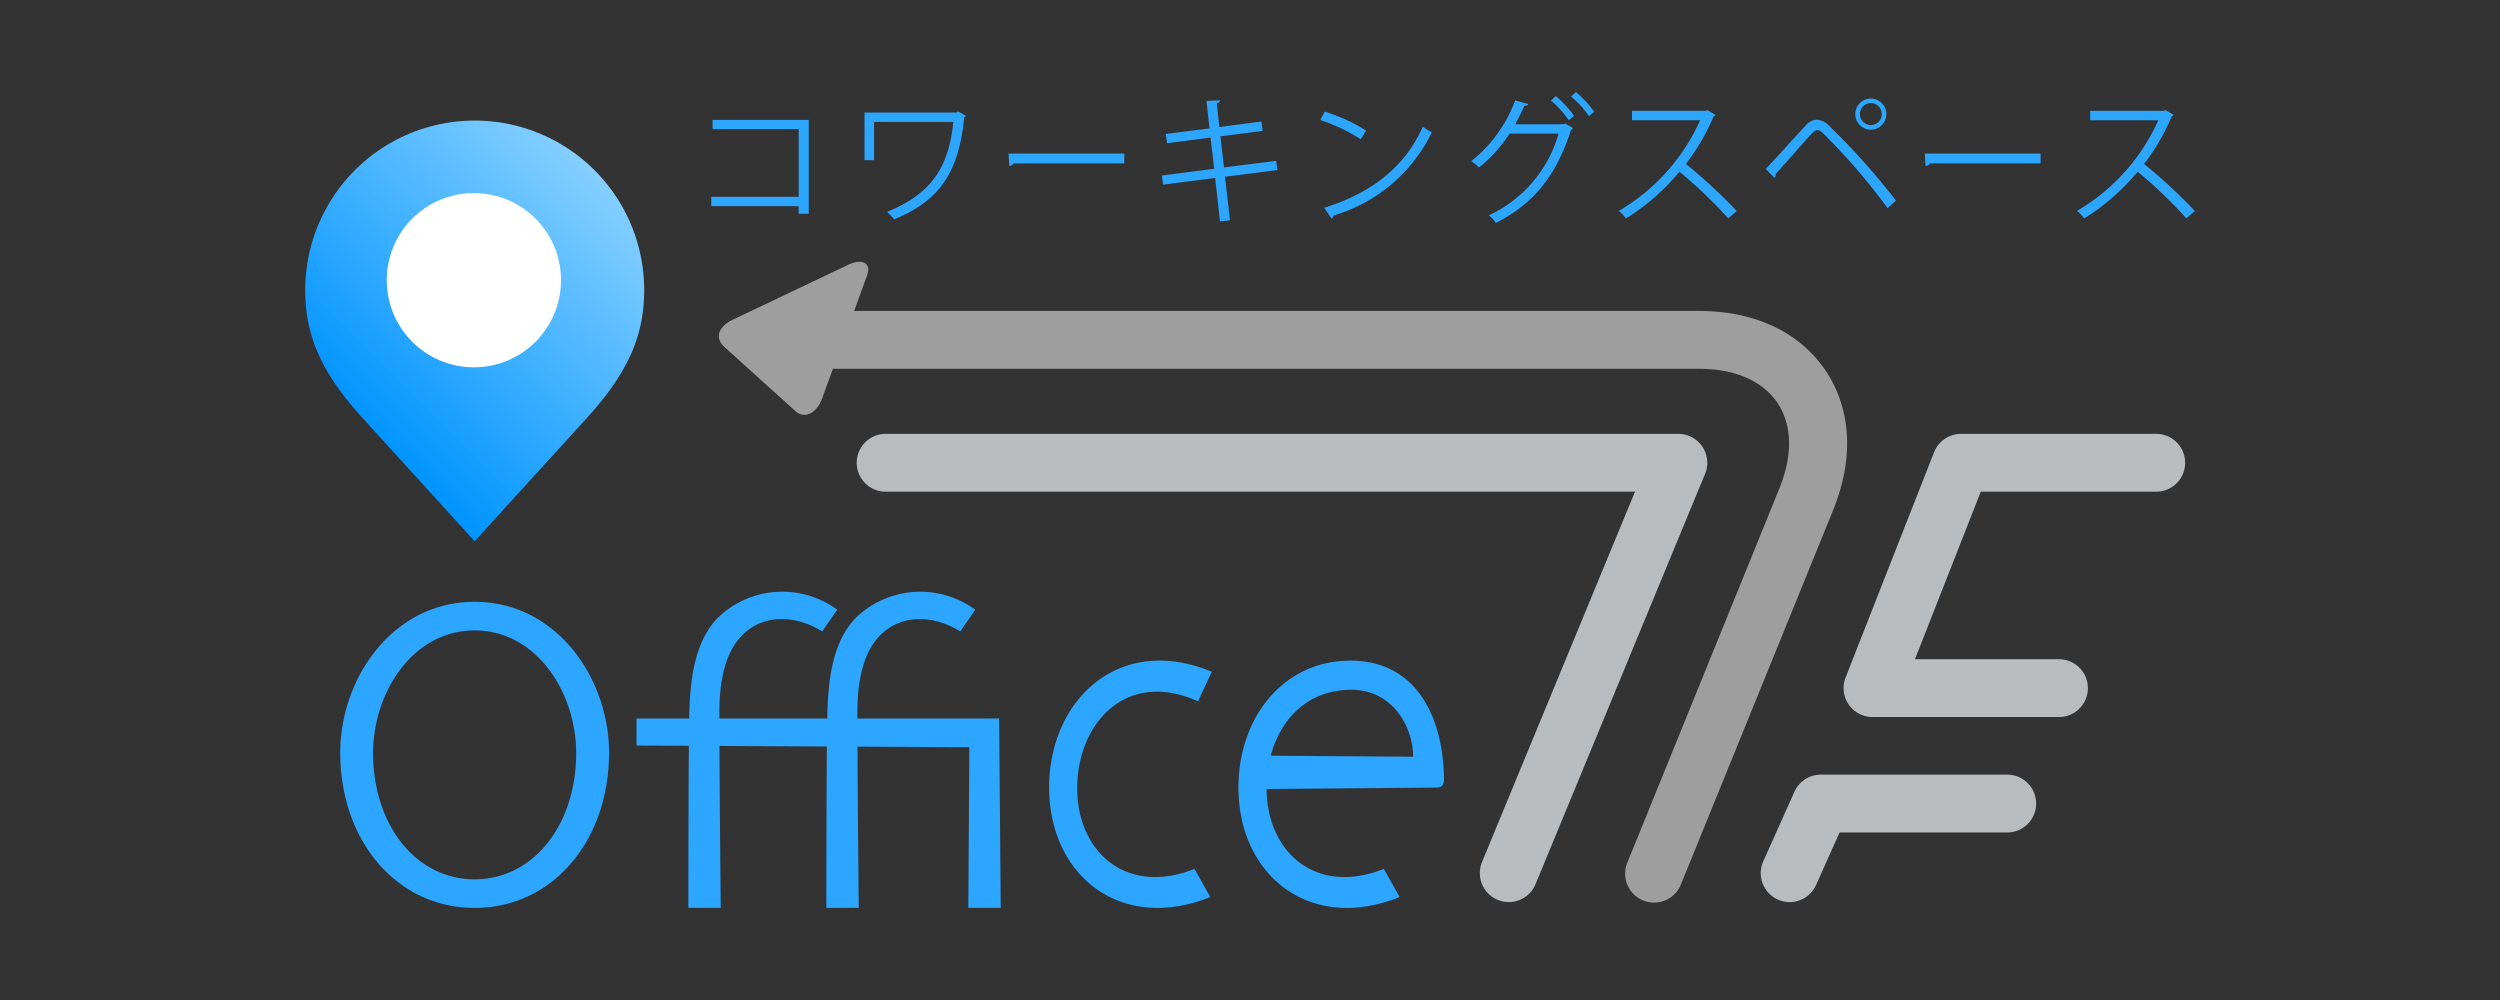 <svg data-name="レイヤー 1" xmlns="http://www.w3.org/2000/svg" width="200" height="80" viewBox="0 0 200 80"><rect x="0" y="0" width="200" height="80" fill="#333333" stroke="none"/><defs><linearGradient id="a" x1="28.142" y1="33.473" x2="47.8" y2="13.814" gradientUnits="userSpaceOnUse"><stop offset="0" stop-color="#0094ff"/><stop offset="1" stop-color="#84cfff"/></linearGradient></defs><title>sponsor-coworkingspace7f</title><path d="M37.971 43.3s-7.029-7.73-8.9-9.785c-3.474-3.8-4.652-6.775-4.652-10.311a13.557 13.557 0 1 1 27.115 0c0 3.536-1.182 6.51-4.652 10.311a8817.52 8817.52 0 0 0-8.911 9.785z" fill="url(#a)"/><circle cx="37.91" cy="22.416" r="6.97" fill="#fff"/><path d="M120.7 72.167a2.318 2.318 0 0 1-2.139-3.2L130.8 39.336H70.9a2.314 2.314 0 1 1 0-4.627h63.367a2.314 2.314 0 0 1 2.139 3.2l-13.564 32.827a2.316 2.316 0 0 1-2.142 1.431zm22.474 0a2.315 2.315 0 0 1-2.112-3.261l2.493-5.567a2.314 2.314 0 0 1 2.111-1.369h14.912a2.314 2.314 0 0 1 0 4.628h-13.413l-1.88 4.2a2.314 2.314 0 0 1-2.111 1.369zm21.543-14.805H149.8a2.315 2.315 0 0 1-2.154-3.16l7.081-18.026a2.318 2.318 0 0 1 2.156-1.467h15.567a2.314 2.314 0 1 1 0 4.627h-13.988l-5.264 13.4h11.518a2.314 2.314 0 0 1 0 4.628z" fill="#b8bcbe"/><path d="M146.045 29.646c-2.072-3.076-5.665-4.769-10.122-4.769h-67.59l1-2.754c.459-1.132-.41-1.5-1.61-.878l-9.176 4.367c-1.2.625-1.3 1.511-.605 2.135l5.7 5.15c.691.625 1.634.209 2.09-.923l.9-2.47h69.281c2.869 0 5.1.968 6.282 2.725s1.237 4.188.156 6.844L130.2 68.979a2.315 2.315 0 1 0 4.288 1.744l12.159-29.906c1.681-4.129 1.465-8.097-.602-11.171z" fill="#9e9e9f"/><path d="M64.7 9.588V17.1h-.811v-.61H56.9v-.744h6.995v-5.415h-6.887v-.743zm12.584-.323a.352.352 0 0 1-.143.111c-.432 4.34-1.911 6.671-5.616 8.17a4.73 4.73 0 0 0-.558-.6c3.544-1.443 4.93-3.552 5.3-7.193h-6.34v3.065h-.767V9h7.358l.122-.089zm3.395 3.019h9.266v.788H81.1a.506.506 0 0 1-.354.211zM98 14.138l.4 3.486-.8.088-.389-3.474-4.162.532-.1-.732 4.186-.534-.288-2.5-3.486.455-.1-.743 3.5-.445-.244-2.2 1.083-.039c0 .111-.1.2-.255.245l.2 1.886 3.375-.444.087.755-3.373.432.288 2.487 4.173-.522.1.733zm7.977-5.207a13.773 13.773 0 0 1 3.306 1.511l-.419.7A14.246 14.246 0 0 0 105.62 9.6zm-.044 7.692c3.941-1.221 6.561-3.429 7.892-6.5a4.19 4.19 0 0 0 .723.455 12.721 12.721 0 0 1-7.861 6.661.355.355 0 0 1-.154.254zm19.908-6.381a.594.594 0 0 1-.166.167c-1.178 3.674-3 5.894-6.007 7.426a2.612 2.612 0 0 0-.564-.611 10.286 10.286 0 0 0 5.583-6.537h-3.919a11.107 11.107 0 0 1-2.452 2.708 3.62 3.62 0 0 0-.622-.5 11.079 11.079 0 0 0 3.519-4.863l1.044.289c-.036.111-.169.156-.312.144a16.35 16.35 0 0 1-.732 1.477h3.86l.135-.067zm-1.378-2.553a8.26 8.26 0 0 1 1.456 1.576l-.412.356a7.976 7.976 0 0 0-1.43-1.576zm1.61-.322a7.977 7.977 0 0 1 1.456 1.576l-.412.344a7.85 7.85 0 0 0-1.433-1.564zm11.163 1.809a.227.227 0 0 1-.144.123 17.081 17.081 0 0 1-2.22 3.818 40.852 40.852 0 0 1 4.064 3.763l-.678.589a36.162 36.162 0 0 0-3.9-3.731 17.47 17.47 0 0 1-4.272 3.731 4.08 4.08 0 0 0-.578-.6 15.9 15.9 0 0 0 6.5-7.247h-5.449v-.756h5.881l.146-.056zm4.025 4.34c.845-.888 2.6-2.842 3.231-3.519a1.234 1.234 0 0 1 .866-.421 1.4 1.4 0 0 1 .9.421 55.29 55.29 0 0 1 5.418 6.05l-.668.61a48.868 48.868 0 0 0-5.137-5.971c-.19-.178-.334-.278-.477-.278s-.279.111-.456.278c-.522.565-2.144 2.43-2.887 3.23a.2.2 0 0 1 .011.078.318.318 0 0 1-.111.232zm8.415-5.627a1.243 1.243 0 1 1-1.254 1.243 1.24 1.24 0 0 1 1.254-1.243zm.865 1.243a.877.877 0 0 0-.865-.888.882.882 0 1 0 0 1.764.874.874 0 0 0 .865-.876zm3.439 3.152h9.266v.788H154.4a.51.51 0 0 1-.354.211zm19.91-3.108a.241.241 0 0 1-.146.123 17.252 17.252 0 0 1-2.218 3.818 41.155 41.155 0 0 1 4.06 3.763l-.678.589a36.08 36.08 0 0 0-3.895-3.731 17.484 17.484 0 0 1-4.274 3.731 4.162 4.162 0 0 0-.576-.6 15.93 15.93 0 0 0 6.5-7.247h-5.451v-.756h5.888l.142-.056zM37.971 48.146c-6.584 0-10.752 6.151-10.752 12.065 0 7.058 4.523 12.421 10.752 12.421s10.753-5.362 10.753-12.42c0-5.912-4.168-12.066-10.753-12.066zm0 22.2c-4.707 0-8.124-4.361-8.124-10.1 0-4.809 3.148-9.812 8.124-9.812s8.123 5 8.123 9.812c.001 5.739-3.416 10.1-8.123 10.1zm30.622-12.863v-.581c0-2.607.536-4.518 1.5-5.718 1.651-2.048 4.4-2.112 6.728-.669l1.2-1.736a7.427 7.427 0 0 0-9.5.592c-1.933 1.932-2.248 5.048-2.326 7.531-.005.154-.01.351-.014.581h-8.629V56.9c0-2.607.535-4.518 1.5-5.718 1.651-2.048 4.4-2.112 6.726-.669l1.2-1.736a7.427 7.427 0 0 0-9.5.592c-1.934 1.931-2.25 5.05-2.328 7.531-.005.154-.01.351-.014.581H50.92v2.161l4.189.021c-.039 4.7-.041 12.967-.041 12.967h2.59s-.076-7.405-.1-12.954l8.591.044c-.04 4.705-.041 12.911-.041 12.911H68.7s-.076-7.355-.1-12.9l8.946.046-.081 12.852h2.591l-.123-15.149zm27.249-1.377l1.1-2.365c-7.412-3.076-13.011 2.246-13.011 9.265 0 7.059 5.757 11.632 12.894 8.754l-1.263-2.248c-5.442 2.168-9.385-1.341-9.385-6.466s3.869-9.546 9.665-6.94zm12.183-3.256c-5.305 0-8.949 4.491-8.949 10.156 0 7.059 5.757 11.632 12.894 8.754l-1.263-2.248c-5.416 2.158-9.34-1.307-9.381-6.391 1.924-.016 13.391-.116 13.679-.116a.53.53 0 0 0 .514-.552c0-4.692-1.972-9.603-7.494-9.603zm-6.367 7.607c.8-3.005 3.016-5.275 6.447-5.275 3.315 0 4.944 2.978 4.944 5.355z" fill="#2ca6ff"/></svg>
